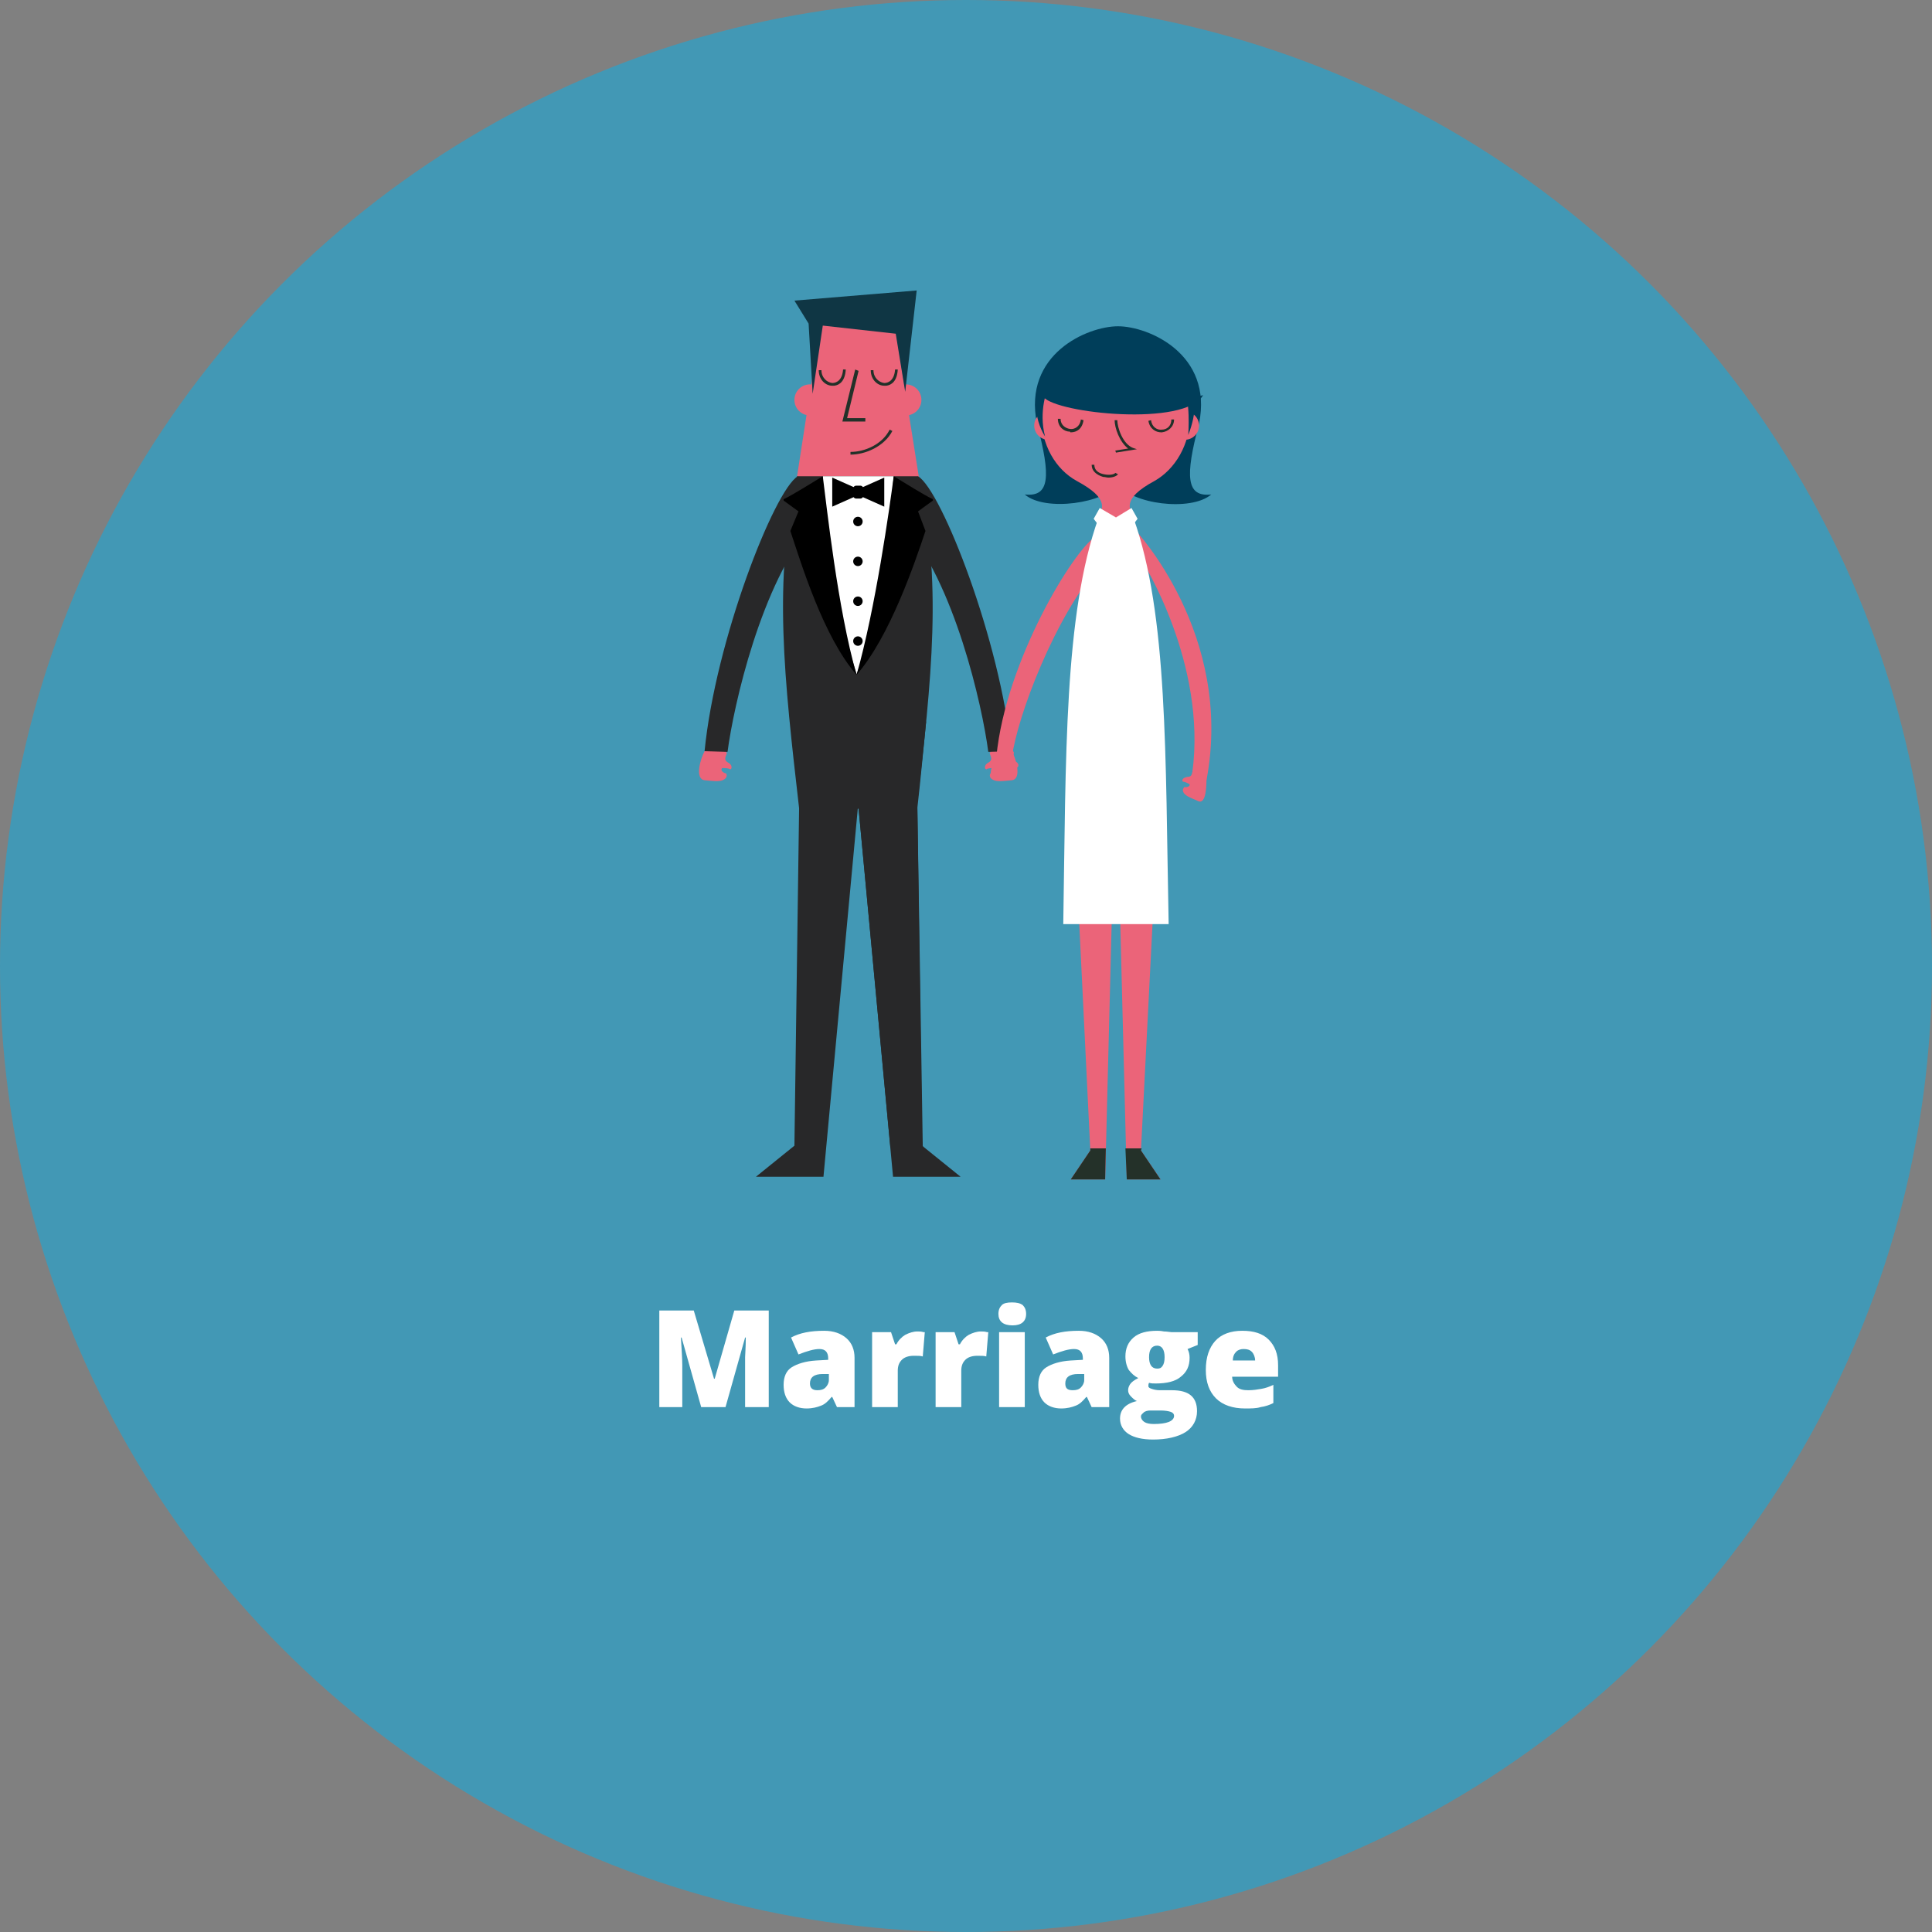 <?xml version="1.0" encoding="utf-8"?>
<!-- Generator: Adobe Illustrator 21.1.0, SVG Export Plug-In . SVG Version: 6.00 Build 0)  -->
<!DOCTYPE svg PUBLIC "-//W3C//DTD SVG 1.1//EN" "http://www.w3.org/Graphics/SVG/1.1/DTD/svg11.dtd">
<svg version="1.1" id="Layer_1" xmlns="http://www.w3.org/2000/svg" xmlns:xlink="http://www.w3.org/1999/xlink" x="0px" y="0px"
	 viewBox="0 0 286 286" style="enable-background:new 0 0 286 286;" xml:space="preserve">
<rect x="0" y="0" width="286" height="286" fill="#808080" stroke="none"/>
<style type="text/css">
	.st0{clip-path:url(#SVGID_2_);fill:#4298B5;}
	.st1{clip-path:url(#SVGID_2_);}
	.st2{fill:#DB5C1E;}
	.st3{fill:#002B44;}
	.st4{fill:#003F5C;}
	.st5{fill:#EB6479;}
	.st6{fill:#223129;}
	.st7{fill:#FFFFFF;}
	.st8{fill:#D55A6E;}
	.st9{fill:#D8E2E7;}
	.st10{fill:#939598;}
	.st11{fill:#727D84;}
	.st12{fill:#4298B5;}
	.st13{fill:#E4D5B4;}
	.st14{fill:#CEBFA3;}
	.st15{fill:#EDE0C6;}
	.st16{fill:#3D302D;}
	.st17{fill:#D6C6A6;}
	.st18{fill:#C6B597;}
	.st19{fill:#826754;}
	.st20{fill:#91CEC4;}
	.st21{fill:#D3A98C;}
	.st22{fill:#AD886F;}
	.st23{fill:#896D59;}
	.st24{fill:#EA7442;}
	.st25{fill:#D15F36;}
	.st26{fill:#003E5A;}
	.st27{fill:#243129;}
	.st28{fill:#4077A2;}
	.st29{fill:#0F3644;}
	.st30{fill:#6C707A;}
	.st31{fill:url(#SVGID_3_);}
	.st32{fill:#8AACBD;}
	.st33{fill:#E6EBEE;}
	.st34{fill:#C3D4DD;}
	.st35{fill:#F37029;}
	.st36{fill:#004B6B;}
	.st37{fill:#282829;}
	.st38{fill:#BACAD3;}
	.st39{fill:#9EB3BE;}
	.st40{fill:#27688F;}
	.st41{fill:#005376;}
	.st42{fill:#2B75A2;}
	.st43{fill:#AFC6D2;}
	.st44{fill:url(#SVGID_4_);}
	.st45{fill:#E9E8D8;}
	.st46{fill:#818277;}
	.st47{fill:#63665D;}
	.st48{fill:#B4B39A;}
	.st49{fill:url(#SVGID_5_);}
	.st50{fill:url(#SVGID_6_);}
	.st51{fill:url(#SVGID_7_);}
	.st52{fill:url(#SVGID_8_);}
	.st53{fill:url(#SVGID_9_);}
	.st54{fill:url(#SVGID_10_);}
	.st55{fill:#FFC20E;}
	.st56{fill:#916600;}
	.st57{fill:#A7BDC9;}
	.st58{fill:#8E2833;}
	.st59{fill:#721B25;}
	.st60{fill:#00547A;}
	.st61{fill:#F1F2F2;}
	.st62{fill:#6F6598;}
	.st63{fill:#4B436A;}
	.st64{fill:#F27129;}
	.st65{fill:#A57406;}
	.st66{fill:url(#SVGID_11_);}
	.st67{fill:url(#SVGID_12_);}
	.st68{fill:url(#SVGID_13_);}
	.st69{fill:url(#SVGID_14_);}
	.st70{fill:url(#SVGID_15_);}
	.st71{fill:url(#SVGID_16_);}
	.st72{fill:url(#SVGID_17_);}
	.st73{fill:url(#SVGID_18_);}
	.st74{fill:url(#SVGID_19_);}
	.st75{fill:url(#SVGID_20_);}
	.st76{fill:url(#SVGID_21_);}
	.st77{fill:url(#SVGID_22_);}
	.st78{fill:url(#SVGID_23_);}
	.st79{fill:url(#SVGID_24_);}
	.st80{fill:url(#SVGID_25_);}
	.st81{fill:url(#SVGID_26_);}
	.st82{fill:url(#SVGID_27_);}
	.st83{fill:url(#SVGID_28_);}
	.st84{fill:url(#SVGID_29_);}
	.st85{fill:url(#SVGID_30_);}
	.st86{fill:url(#SVGID_31_);}
	.st87{fill:url(#SVGID_32_);}
	.st88{fill:url(#SVGID_33_);}
	.st89{fill:url(#SVGID_34_);}
	.st90{fill:url(#SVGID_35_);}
	.st91{fill:url(#SVGID_36_);}
	.st92{fill:url(#SVGID_37_);}
	.st93{fill:url(#SVGID_38_);}
	.st94{fill:url(#SVGID_39_);}
	.st95{fill:url(#SVGID_40_);}
	.st96{fill:url(#SVGID_41_);}
	.st97{fill:url(#SVGID_42_);}
	.st98{fill:url(#SVGID_43_);}
	.st99{fill:url(#SVGID_44_);}
	.st100{fill:url(#SVGID_45_);}
	.st101{fill:url(#SVGID_46_);}
	.st102{fill:#F9F1D7;}
	.st103{fill:#6E7980;stroke:#58595B;stroke-width:0.422;stroke-linecap:round;stroke-linejoin:round;}
	.st104{fill:#DF9CB0;}
	.st105{fill:#C37A8C;}
	.st106{fill:#C29F60;}
	.st107{fill:#FFFFFF;stroke:#D0ECF4;stroke-width:0.422;}
	.st108{fill:url(#SVGID_47_);}
	.st109{fill:url(#SVGID_48_);}
	.st110{fill:url(#SVGID_49_);stroke:#FFFFFF;stroke-width:2.112;}
	.st111{fill:#9F2214;}
	.st112{fill:url(#SVGID_50_);stroke:#FFFFFF;stroke-width:2.112;}
	.st113{fill:#4A7195;}
	.st114{fill:#C13D2E;}
	.st115{fill:#7989A3;stroke:#FFFFFF;stroke-width:2.112;}
	.st116{fill:#FFCF01;}
	.st117{fill:url(#SVGID_51_);stroke:#FFFFFF;stroke-width:2.112;}
	.st118{fill:url(#SVGID_52_);stroke:#FFFFFF;stroke-width:2.112;}
	.st119{fill:url(#SVGID_53_);stroke:#FFFFFF;stroke-width:2.112;}
	.st120{fill:#876041;}
	.st121{fill:#DAC895;stroke:#F7E8BA;stroke-width:0.422;}
	.st122{fill:#4B545B;}
	.st123{fill:#3E6D93;}
	.st124{fill:#476F93;}
	.st125{fill:#CAB47E;}
	.st126{fill:#F7E8BA;}
	.st127{fill:#C2A171;}
	.st128{fill:#D0ECF4;}
	.st129{fill:#EFE4AC;}
	.st130{fill:#5980A2;}
	.st131{fill:#17738F;}
	.st132{fill:#B1D45E;}
	.st133{fill:#8CC540;stroke:#221F1F;stroke-width:0.217;stroke-linejoin:round;stroke-miterlimit:10;}
	.st134{fill:#58595B;}
	.st135{fill:#797A7D;}
	.st136{fill:#BF86A8;}
	.st137{fill:#302B2C;}
	.st138{fill:#48484A;}
	.st139{fill:#72A087;}
	.st140{fill:#94B0BE;}
	.st141{fill:#09723B;}
	.st142{fill:#00A14B;}
	.st143{fill:#004766;}
	.st144{fill:#00354F;}
	.st145{fill:#005B80;}
	.st146{fill:#002F3E;}
	.st147{fill:#3F4450;}
	.st148{fill:#2A6A7F;}
	.st149{fill:url(#SVGID_54_);}
	.st150{fill:#2C3038;}
	.st151{fill:#CACFD1;}
	.st152{fill:#343943;}
	.st153{fill:#27667A;}
	.st154{fill:none;stroke:#243129;stroke-width:0.382;stroke-miterlimit:10;}
	.st155{fill:#333333;}
	.st156{fill:#E5E8DD;}
	.st157{fill:#767877;}
	.st158{fill:#545554;}
	.st159{fill:#F8E1C7;}
	.st160{fill:#5A5048;}
	.st161{fill:#604373;}
	.st162{fill:none;}
	.st163{fill:#9DB9C8;}
	.st164{fill:#235F83;}
	.st165{fill:#CF473A;}
	.st166{fill:#B4A680;}
	.st167{fill:url(#SVGID_55_);}
	.st168{fill:url(#SVGID_56_);}
	.st169{fill:url(#SVGID_57_);}
	.st170{fill:url(#SVGID_58_);}
	.st171{fill:url(#SVGID_59_);}
	.st172{fill:url(#SVGID_60_);}
	.st173{fill:url(#SVGID_61_);}
	.st174{fill:url(#SVGID_62_);}
	.st175{fill:url(#SVGID_63_);}
	.st176{fill:url(#SVGID_64_);}
	.st177{fill:url(#SVGID_65_);}
	.st178{fill:url(#SVGID_66_);}
	.st179{fill:url(#SVGID_67_);}
	.st180{fill:url(#SVGID_68_);}
	.st181{fill:url(#SVGID_69_);}
	.st182{fill:url(#SVGID_70_);}
	.st183{fill:url(#SVGID_71_);}
	.st184{fill:url(#SVGID_72_);}
	.st185{fill:url(#SVGID_73_);}
	.st186{fill:url(#SVGID_74_);}
	.st187{fill:url(#SVGID_75_);}
	.st188{fill:url(#SVGID_76_);}
	.st189{fill:url(#SVGID_77_);}
	.st190{fill:url(#SVGID_78_);}
	.st191{fill:url(#SVGID_79_);}
	.st192{fill:url(#SVGID_80_);}
	.st193{fill:url(#SVGID_81_);}
	.st194{fill:url(#SVGID_82_);}
	.st195{fill:url(#SVGID_83_);}
	.st196{fill:url(#SVGID_84_);}
	.st197{fill:url(#SVGID_85_);}
	.st198{fill:url(#SVGID_86_);}
	.st199{fill:url(#SVGID_87_);}
	.st200{fill:url(#SVGID_88_);}
	.st201{fill:url(#SVGID_89_);}
	.st202{fill:url(#SVGID_90_);}
	.st203{fill:url(#SVGID_91_);}
	.st204{fill:url(#SVGID_92_);}
	.st205{fill:url(#SVGID_93_);}
	.st206{fill:url(#SVGID_94_);}
	.st207{fill:url(#SVGID_95_);}
	.st208{fill:url(#SVGID_96_);}
	.st209{fill:url(#SVGID_97_);}
	.st210{fill:url(#SVGID_98_);}
	.st211{fill:url(#SVGID_99_);}
	.st212{fill:url(#SVGID_100_);}
	.st213{fill:url(#SVGID_101_);}
	.st214{fill:url(#SVGID_102_);}
	.st215{fill:url(#SVGID_103_);}
	.st216{fill:url(#SVGID_104_);}
	.st217{fill:url(#SVGID_105_);}
	.st218{fill:url(#SVGID_106_);}
	.st219{fill:url(#SVGID_107_);}
	.st220{fill:url(#SVGID_108_);}
	.st221{fill:url(#SVGID_109_);}
	.st222{fill:url(#SVGID_110_);}
	.st223{fill:url(#SVGID_111_);}
	.st224{fill:url(#SVGID_112_);}
	.st225{fill:url(#SVGID_113_);}
	.st226{fill:url(#SVGID_114_);}
	.st227{fill:url(#SVGID_115_);}
	.st228{fill:url(#SVGID_116_);}
	.st229{fill:url(#SVGID_117_);}
	.st230{fill:url(#SVGID_118_);}
	.st231{fill:url(#SVGID_119_);}
	.st232{fill:url(#SVGID_120_);}
	.st233{fill:url(#SVGID_121_);}
	.st234{fill:url(#SVGID_122_);}
	.st235{fill:#F7D9A8;}
	.st236{fill:#EE93B9;}
</style>
<circle class="st12" cx="143" cy="143" r="143"/>
<g>
	<path class="st7" d="M103.8,208.3l-2.9-10.3h-0.1c0.1,1.8,0.2,3.1,0.2,4.1v6.2h-3.4v-14.3h5.1l3,10.1h0.1l2.9-10.1h5.1v14.3h-3.5
		v-6.3c0-0.3,0-0.7,0-1.1s0.1-1.4,0.1-2.9h-0.1l-2.9,10.3H103.8z"/>
	<path class="st7" d="M123.9,208.3l-0.7-1.5h-0.1c-0.5,0.6-1,1.1-1.6,1.3c-0.5,0.2-1.2,0.4-2.1,0.4c-1,0-1.9-0.3-2.5-0.9
		c-0.6-0.6-0.9-1.5-0.9-2.6c0-1.2,0.4-2.1,1.2-2.6s2-0.9,3.6-1l1.8-0.1v-0.2c0-0.9-0.4-1.4-1.3-1.4c-0.8,0-1.8,0.3-3.1,0.8l-1.1-2.5
		c1.3-0.7,2.9-1,4.9-1c1.4,0,2.5,0.4,3.3,1.1c0.8,0.7,1.2,1.7,1.2,2.9v7.3H123.9z M121,205.8c0.5,0,0.9-0.1,1.2-0.4
		c0.3-0.3,0.5-0.7,0.5-1.1v-0.9l-0.9,0c-1.3,0-1.9,0.5-1.9,1.4C119.9,205.5,120.3,205.8,121,205.8z"/>
	<path class="st7" d="M135.8,197.1c0.3,0,0.6,0,0.9,0.1l0.2,0l-0.3,3.6c-0.3-0.1-0.7-0.1-1.3-0.1c-0.8,0-1.4,0.2-1.8,0.6
		c-0.4,0.4-0.6,0.9-0.6,1.6v5.4h-3.8v-11.1h2.8l0.6,1.8h0.2c0.3-0.6,0.8-1.1,1.3-1.4C134.6,197.3,135.2,197.1,135.8,197.1z"/>
	<path class="st7" d="M145.2,197.1c0.3,0,0.6,0,0.9,0.1l0.2,0l-0.3,3.6c-0.3-0.1-0.7-0.1-1.3-0.1c-0.8,0-1.4,0.2-1.8,0.6
		c-0.4,0.4-0.6,0.9-0.6,1.6v5.4h-3.8v-11.1h2.8l0.6,1.8h0.2c0.3-0.6,0.8-1.1,1.3-1.4C144,197.3,144.6,197.1,145.2,197.1z"/>
	<path class="st7" d="M147.8,194.5c0-0.6,0.2-1,0.5-1.3c0.3-0.3,0.8-0.4,1.5-0.4c0.7,0,1.2,0.1,1.6,0.4c0.3,0.3,0.5,0.7,0.5,1.3
		c0,1.1-0.7,1.7-2,1.7C148.5,196.2,147.8,195.6,147.8,194.5z M151.7,208.3h-3.8v-11.1h3.8V208.3z"/>
	<path class="st7" d="M161.6,208.3l-0.7-1.5h-0.1c-0.5,0.6-1,1.1-1.6,1.3c-0.5,0.2-1.2,0.4-2.1,0.4c-1,0-1.9-0.3-2.5-0.9
		c-0.6-0.6-0.9-1.5-0.9-2.6c0-1.2,0.4-2.1,1.2-2.6s2-0.9,3.6-1l1.8-0.1v-0.2c0-0.9-0.4-1.4-1.3-1.4c-0.8,0-1.8,0.3-3.1,0.8l-1.1-2.5
		c1.3-0.7,2.9-1,4.9-1c1.4,0,2.5,0.4,3.3,1.1c0.8,0.7,1.2,1.7,1.2,2.9v7.3H161.6z M158.8,205.8c0.5,0,0.9-0.1,1.2-0.4
		c0.3-0.3,0.5-0.7,0.5-1.1v-0.9l-0.9,0c-1.3,0-1.9,0.5-1.9,1.4C157.7,205.5,158,205.8,158.8,205.8z"/>
	<path class="st7" d="M177.3,197.3v1.8l-1.5,0.6c0.2,0.4,0.3,0.8,0.3,1.3c0,1.2-0.4,2.1-1.3,2.8c-0.8,0.7-2.1,1-3.7,1
		c-0.4,0-0.7,0-1-0.1c-0.1,0.2-0.1,0.3-0.1,0.5c0,0.2,0.2,0.3,0.5,0.4c0.3,0.1,0.7,0.2,1.2,0.2h1.8c2.5,0,3.7,1,3.7,3.1
		c0,1.3-0.6,2.4-1.7,3.1c-1.1,0.7-2.8,1.1-4.8,1.1c-1.6,0-2.8-0.3-3.6-0.8s-1.3-1.3-1.3-2.3c0-1.3,0.8-2.2,2.5-2.6
		c-0.3-0.1-0.6-0.4-0.9-0.7c-0.3-0.3-0.4-0.6-0.4-0.9c0-0.3,0.1-0.6,0.3-0.9c0.2-0.3,0.6-0.6,1.2-0.9c-0.6-0.3-1-0.7-1.4-1.2
		c-0.3-0.5-0.5-1.2-0.5-2c0-1.2,0.4-2.1,1.2-2.8s2-1,3.5-1c0.2,0,0.5,0,1,0.1c0.5,0,0.9,0.1,1.1,0.1H177.3z M168.9,209.7
		c0,0.3,0.2,0.6,0.5,0.8c0.3,0.2,0.8,0.3,1.4,0.3c0.9,0,1.7-0.1,2.2-0.3s0.8-0.5,0.8-0.9c0-0.3-0.2-0.5-0.5-0.6
		c-0.3-0.1-0.8-0.2-1.5-0.2h-1.5c-0.4,0-0.8,0.1-1,0.3S168.9,209.4,168.9,209.7z M170.1,200.9c0,1.1,0.4,1.7,1.2,1.7
		c0.4,0,0.6-0.1,0.8-0.4c0.2-0.3,0.3-0.7,0.3-1.3c0-1.1-0.4-1.7-1.1-1.7C170.5,199.2,170.1,199.8,170.1,200.9z"/>
	<path class="st7" d="M184.3,208.5c-1.8,0-3.3-0.5-4.3-1.5c-1-1-1.5-2.4-1.5-4.2c0-1.9,0.5-3.3,1.4-4.3c0.9-1,2.3-1.5,4-1.5
		c1.7,0,3,0.4,3.9,1.3s1.4,2.1,1.4,3.8v1.7h-6.8c0,0.6,0.3,1.1,0.7,1.5c0.4,0.4,1,0.5,1.7,0.5c0.7,0,1.3-0.1,1.9-0.2
		c0.6-0.1,1.2-0.3,1.8-0.6v2.7c-0.6,0.3-1.2,0.5-1.9,0.6C186,208.5,185.2,208.5,184.3,208.5z M184.1,199.7c-0.4,0-0.8,0.1-1.1,0.4
		s-0.5,0.7-0.5,1.3h3.3c0-0.5-0.2-1-0.5-1.3C185,199.8,184.6,199.7,184.1,199.7z"/>
</g>
<g>
	<g>
		<g>
			<g>
				<circle class="st5" cx="119.9" cy="59.2" r="2.3"/>
				<circle class="st5" cx="134.1" cy="59.2" r="2.3"/>
				<path class="st5" d="M136.1,71.1l-3.7-23.3h-10.9l-3.6,23.3h0.1c0.2,1,4.1,1.8,9,1.8c4.8,0,8.8-0.8,9-1.8H136.1z"/>
				<path class="st6" d="M123.5,57.1c-0.1,0-0.2,0-0.3,0c-1,0-2-0.9-2-2.3l0.4,0c0,1.1,0.8,1.8,1.6,1.9c0.7,0,1.5-0.5,1.6-2l0.4,0
					C125.1,56.4,124.3,57,123.5,57.1z"/>
				<path class="st6" d="M131.2,57.1c-0.1,0-0.2,0-0.3,0c-1,0-2-0.9-2-2.3l0.4,0c0,1.1,0.8,1.8,1.6,1.9c0.7,0,1.5-0.5,1.6-2l0.4,0
					C132.8,56.4,132,57,131.2,57.1z"/>
				<path class="st6" d="M125.9,67.3v-0.4c2.1,0,4.7-1.1,5.8-3.3l0.4,0.2C130.9,66.1,128.1,67.3,125.9,67.3z"/>
				<polygon class="st6" points="128.1,62.4 124.7,62.4 126.6,54.7 127.1,54.9 125.4,61.9 128.1,61.9 				"/>
			</g>
			<polygon class="st37" points="127,119.5 121.9,174.2 111.9,174.2 117.6,169.6 118.3,119.2 124.4,115.9 			"/>
			<path class="st5" d="M104.3,111.2c-0.6,1.1-1.5,4.1,0,4.3c1.3,0.1,2.6,0.4,3.2-0.4c0.1-0.3,0.1-0.3,0-0.6
				c-0.5-0.1-0.9-0.5-0.6-0.8c0.4,0,1,0,1.2,0.2c0.3-0.1,0.3-0.7-0.3-1c-0.7-0.4-0.4-0.8-0.2-1.4l-0.7-1.2L104.3,111.2z"/>
			<path class="st37" d="M118.1,70.5c-3.5,2.1-12.2,24.4-13.8,40.7l3.4,0.1c0.9-6.9,5-25,12.6-33.7L118.1,70.5z"/>
			<path class="st37" d="M135.8,119.6l0.7,50l5.7,4.6h-10l-5.1-54.5c0-2.4,0.5-4.3,4.1-4.3C133.7,115.3,135.8,116.4,135.8,119.6z"/>
			<g>
				<path class="st37" d="M135.8,119.6L135.8,119.6c0.5-4.3,0.9-8.9,1.3-12.8l-10.1,0.5v12.4h0.1l4.7,50.1h4.9l-0.1-0.1L135.8,119.6
					z"/>
			</g>
			<path class="st7" d="M129.1,110.5h-4.2v-2.7h4.2V110.5z M128.4,108.3h-2.8v1.7h2.8V108.3z"/>
			<path class="st7" d="M129,109.1c0,0.1-0.1,0.2-0.2,0.2h-1c-0.1,0-0.2-0.1-0.2-0.2l0,0c0-0.1,0.1-0.2,0.2-0.2h1
				C128.9,108.9,129,109,129,109.1L129,109.1z"/>
			<path class="st5" d="M149.8,111.2c0.6,1.1,1.5,4.1,0,4.3c-1.3,0.1-2.6,0.4-3.2-0.4c-0.1-0.3-0.1-0.3,0-0.6
				c0.5-0.1,0.9-0.5,0.6-0.8c-0.4,0-1,0-1.2,0.2c-0.3-0.1-0.3-0.7,0.3-1c0.7-0.4,0.4-0.8,0.2-1.4l0.7-1.2L149.8,111.2z"/>
			<path class="st37" d="M135.9,70.5c3.5,2.1,12.2,24.4,13.8,40.7l-3.4,0.1c-0.9-6.9-5-25-12.6-33.7L135.9,70.5z"/>
			<path class="st37" d="M135.9,70.5H127h0H118c-3.6,15.3-1.9,30,0.3,49.2h8.7h0h8.7C137.9,100.5,139.6,85.7,135.9,70.5z"/>
		</g>
		<polygon class="st29" points="117.6,44.5 119.7,47.9 120.3,58.3 121.8,48.2 132.6,49.4 134,58 135.7,43 		"/>
	</g>
	<g>
		<g>
			<path class="st26" d="M165.5,71.6c1.8,3,10.8,4.2,13.8,1.6c-3.7,0.4-3.9-2.6-1.8-10.5c2.1-10.3-7.5-14.4-12-14.4
				s-14.1,4.1-12,14.4c2.1,7.9,1.9,10.9-1.8,10.5C154.7,75.8,163.7,74.5,165.5,71.6z"/>
			<path class="st5" d="M178.6,115c0,1.1,0,4.1-1.2,3.6c-1.1-0.5-2.2-0.8-2.3-1.6c0-0.2,0.1-0.3,0.2-0.5c0.4,0.1,0.9-0.1,0.8-0.4
				c-0.3-0.2-0.8-0.4-1-0.4c-0.2-0.2,0-0.6,0.7-0.7c0.7,0,0.6-0.5,0.8-1l1-0.6L178.6,115z"/>
			<g>
				<g>
					<polygon class="st5" points="164.8,127.4 163.6,174.6 158.5,174.6 161.4,170.3 159.3,127.2 162.4,122.1 					"/>
				</g>
				<g>
					<polygon class="st5" points="165.6,127.4 166.8,174.6 171.8,174.6 168.9,170.3 171.1,127.2 168,122.1 					"/>
					<g>
						<polygon class="st27" points="171.8,174.6 166.8,174.6 166.6,170 169,170 168.9,170.3 						"/>
					</g>
					<g>
						<polygon class="st27" points="158.5,174.6 163.6,174.6 163.7,170 161.4,170 161.4,170.3 						"/>
					</g>
				</g>
				<g>
					<ellipse class="st5" cx="175.4" cy="63" rx="2.1" ry="2.1"/>
					<ellipse class="st5" cx="155.2" cy="63" rx="2.1" ry="2.1"/>
					<path class="st5" d="M163.6,51.2h3.2c6.4,0.7,9.4,3.8,9.4,10.1c0,4.6-2.3,8.2-5.3,9.9c-5,2.7-3.6,4.2-3.1,5.4
						c0,0.8-1,1.7-2.6,1.7s-2.6-0.9-2.6-1.7h0c0.5-1.3,1.8-2.7-3.2-5.4c-3.1-1.7-5.3-5.3-5.3-9.9C154.1,55,157.2,51.9,163.6,51.2z"
						/>
					<path class="st6" d="M171.9,64c0,0,0.1,0,0.1,0c0.9-0.1,1.8-0.8,1.8-1.9l-0.4,0c0,1-0.7,1.5-1.4,1.5c-0.7,0.1-1.5-0.4-1.6-1.4
						l-0.4,0.1C170.2,63.5,171.1,64,171.9,64z"/>
					<path class="st6" d="M158.5,64c0.9,0,1.7-0.5,1.9-1.8l-0.4-0.1c-0.1,1-0.9,1.5-1.6,1.4c-0.7-0.1-1.4-0.6-1.4-1.5l-0.4,0
						c0,1.2,0.9,1.9,1.8,1.9C158.4,64,158.5,64,158.5,64z"/>
					<path class="st6" d="M164.1,70.7c0.6,0,1.2-0.2,1.4-0.5l-0.4-0.2c-0.1,0.2-0.8,0.4-1.7,0.2c-0.5-0.1-1.4-0.4-1.4-1.4l-0.4,0
						c0,0.9,0.7,1.5,1.7,1.8C163.6,70.6,163.8,70.7,164.1,70.7z"/>
					<path class="st6" d="M165.2,67l3.1-0.5l-0.6-0.2c-1.5-0.6-2.3-3-2.3-4.1H165c0,1.1,0.7,3.2,2,4.2l-1.9,0.3L165.2,67z"/>
				</g>
				<circle class="st7" cx="165.1" cy="109.7" r="1.8"/>
				<circle class="st34" cx="165.1" cy="109.7" r="1.1"/>
				<rect x="160.2" y="109.1" class="st7" width="2.7" height="1.1"/>
				<g>
					<path class="st7" d="M159.6,109.1v1.1h-1.4c0-0.4,0.1-0.8,0.1-1.1H159.6z"/>
				</g>
				<polygon class="st7" points="161.9,76.8 162.8,75.2 165.2,76.6 167.5,75.2 168.4,76.8 166.8,78.9 165.2,103.2 165.2,103.3 
					165.2,103.5 165.2,103.4 165.2,103.5 165.1,103.3 165.1,103.2 163.5,78.9 				"/>
			</g>
			<path class="st5" d="M147.8,111.4c-0.5,0.9-1.9,3.6-0.6,3.7c1.2,0.1,2.3,0.4,2.8-0.4c0.1-0.2,0.1-0.3,0-0.6
				c-0.4-0.1-0.7-0.5-0.5-0.7c0.3,0,0.9,0,1.1,0.2c0.2-0.1,0.3-0.6-0.3-0.9c-0.6-0.3-0.3-0.7-0.2-1.3l-0.6-1L147.8,111.4z"/>
			<path class="st5" d="M162.1,79.5c-3.1,1.9-13.2,18.2-14.6,32.5l2.3,0.1c0.8-6.1,6.4-20.9,13.1-28.5L162.1,79.5z"/>
			<path class="st5" d="M168,78.4c0,0,14.7,15.5,10.6,37.1l-2.1-1.1c2.2-16.2-7.4-31.3-7.4-31.3L168,78.4z"/>
			<path class="st26" d="M154.7,64.6c0,0-4.3-6.2,2.5-11.8s23.9-1.7,18.7,11.6c0,0,0.4-5.5-0.8-6.8h-20
				C155.1,57.5,153.7,60.8,154.7,64.6z"/>
		</g>
		<path class="st26" d="M165.3,50.8c4.5,0.6,8.2,3.2,9.4,6c0.3,0.9,2.2,2.1,3.4,1.7c-2.7,4.7-21.6,2.7-23.6,0.3
			c-1.1-0.8,1.1-3.5,2.1-4.7C158.1,52.6,162,50.5,165.3,50.8z"/>
	</g>
	<polygon class="st7" points="121.8,70.5 121.8,79.3 123.5,89 126.8,99.8 130.9,89.7 131.5,79.4 132.3,70.5 	"/>
	<g>
		<g>
			<polygon points="127.3,72.3 127.3,73.4 130.9,75 130.9,70.7 			"/>
			<polygon points="126.8,72.3 126.8,73.4 123.2,75 123.2,70.7 			"/>
			<path d="M126.3,73.4c0,0.2,0.2,0.4,0.4,0.4h0.7c0.2,0,0.4-0.2,0.4-0.4v-1.1c0-0.2-0.2-0.4-0.4-0.4h-0.7c-0.2,0-0.4,0.2-0.4,0.4
				V73.4z"/>
		</g>
		<g>
			<circle cx="127" cy="94.9" r="0.7"/>
			<circle cx="127" cy="89" r="0.7"/>
			<circle cx="127" cy="83.1" r="0.7"/>
			<circle cx="127" cy="77.2" r="0.7"/>
		</g>
		<g>
			<path d="M135.9,75.7l2.2-1.6c0-0.1,0-0.1,0-0.2c-1.3-0.6-4.3-2.5-5.8-3.4c-0.6,4.6-2.7,19.6-5.5,29.4c4.9-5.6,8.6-16.5,10.2-21.3
				L135.9,75.7z"/>
			<path d="M118.2,75.7l-2.2-1.6c0-0.1,0-0.1,0-0.2c1.3-0.6,4.3-2.5,5.8-3.4c0.6,4.6,2.2,19.6,5,29.4c-4.9-5.6-8.2-16.5-9.8-21.3
				L118.2,75.7z"/>
		</g>
	</g>
	<path class="st7" d="M162.6,76.7h2.6h0h2.6c5.1,14.3,4.7,35.3,5.2,60.1h-7.8h0h-7.8C157.8,112,157.5,91,162.6,76.7z"/>
</g>
</svg>
